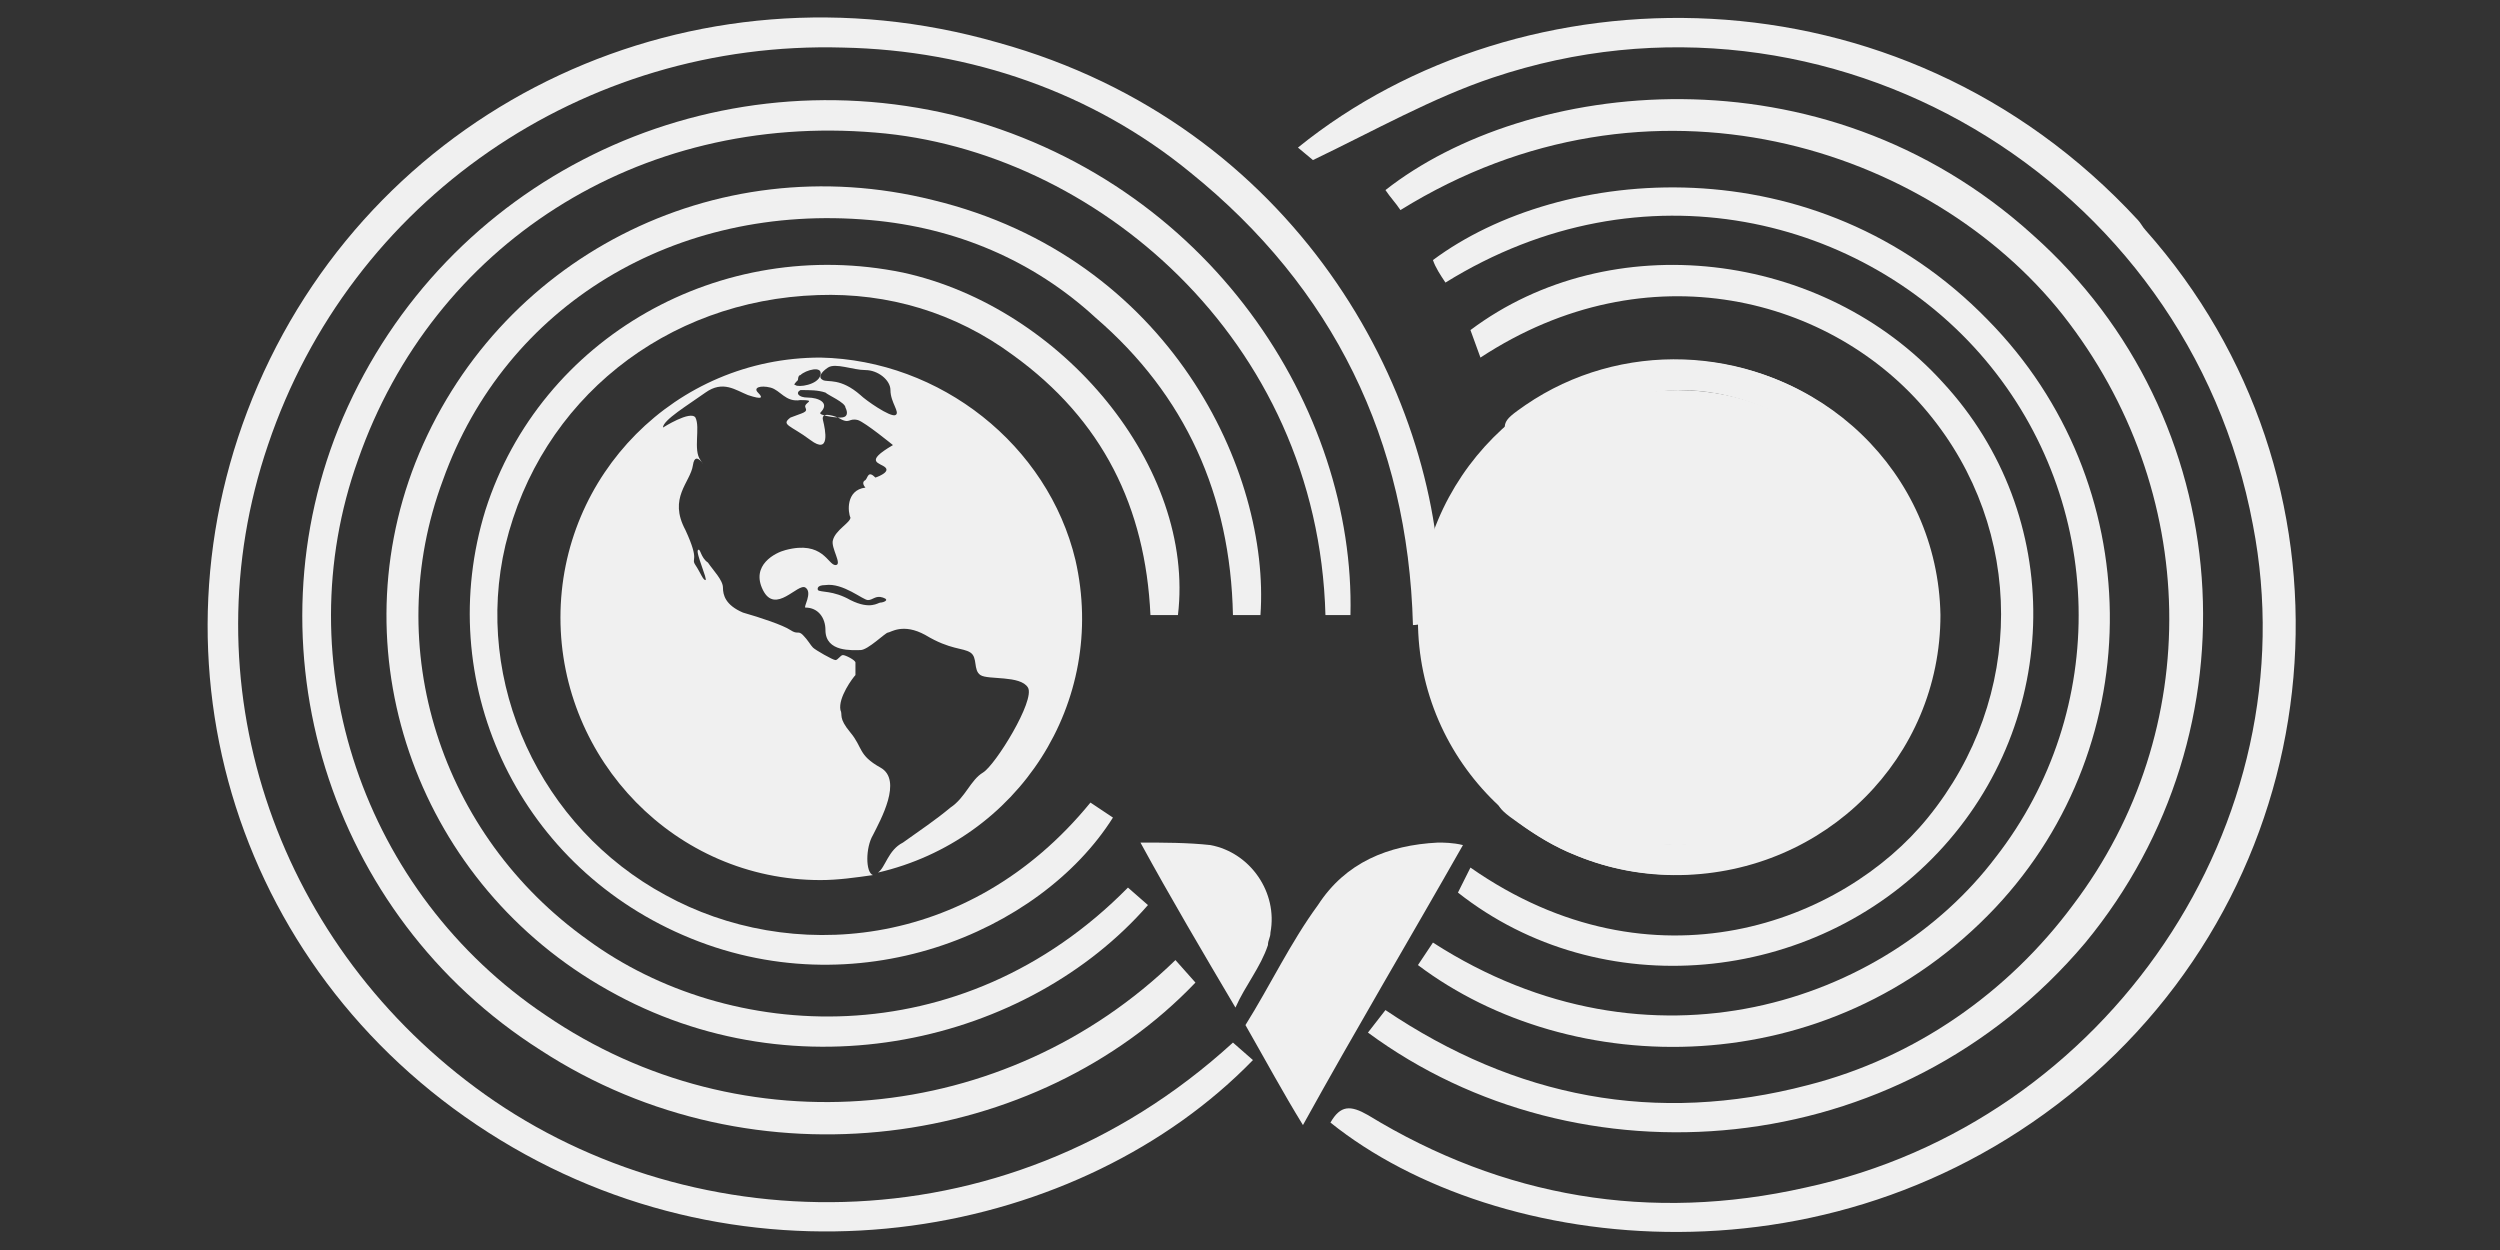 <?xml version="1.0" encoding="utf-8"?>
<!-- Generator: Adobe Illustrator 24.2.1, SVG Export Plug-In . SVG Version: 6.00 Build 0)  -->
<svg version="1.1" xmlns="http://www.w3.org/2000/svg" xmlns:xlink="http://www.w3.org/1999/xlink" x="0px" y="0px"
	 viewBox="0 0 100 50" style="enable-background:new 0 0 100 50;" xml:space="preserve">
<rect x="0" y="0" width="100" height="50" fill="#333333" stroke="none"/>
<style type="text/css">
	.st0{fill:#F0F0F0;}
	.st1{fill-rule:evenodd;clip-rule:evenodd;fill:#F0F0F0;}
</style>
<g id="Layer_1">
	<g>
		<g id="ar-logo" transform="translate(0.018 0.003)">
			<path id="Path_1" class="st0" d="M49.3,41.7l0.8,0.7c-6.8,7-19.6,9.6-30.1,3.2C9.5,39.2,5.5,26.5,10.3,15.4
				C15.2,4.1,27.7-1.8,39.9,1.7C51.8,5,57.5,15.6,57.6,23.9c0,0.6-0.5,1.1-1.1,1.1h0c-0.2-7.4-3.2-13.5-8.9-18.1
				c-3.9-3.2-8.8-4.9-13.9-5C23.3,1.6,14,8,10.7,17.8c-3.2,9.4,0.2,19.7,8.3,25.7C27.2,49.6,40,50.2,49.3,41.7z"/>
			<path id="Path_2" class="st0" d="M47,38.4l0.8,0.9c-6.3,6.6-17.6,8.3-26.2,2.7c-8.5-5.4-11.8-16.2-7.9-25.3
				C17.8,7.2,28.1,2.2,38.1,4.6c10.3,2.6,16.1,11.8,15.9,20h-1C52.7,13.5,43.7,6,35,5.3c-9.5-0.8-17.7,4.5-20.7,13.1
				c-2.9,8.1,0.2,17.3,7.5,22.2C29.7,46,40.2,45,47,38.4z"/>
			<path id="Path_3" class="st0" d="M51.9,5.9l0.6,0.5c2.5-1.2,4.8-2.5,7.2-3.3c13.4-4.5,27.8,4,30.4,17.9
				c2.3,11.9-5.8,23.9-17.9,26.5c-6.2,1.4-12.1,0.4-17.5-2.9c-0.7-0.4-1.1-0.4-1.5,0.3c6.6,5.3,20.4,7,30.5-1.9
				c9.9-8.8,10.9-23.9,2.1-33.8c-0.1-0.1-0.2-0.3-0.3-0.4C75.9-1.6,60.8-1.3,51.9,5.9z"/>
			<path id="Path_4" class="st0" d="M45.1,35.5l0.8,0.7c-4.8,5.5-14,7.7-21.6,3.4c-7.5-4.2-10.8-13.2-7.7-21.1
				C19.8,10.4,28.5,5.8,37.3,8c9.5,2.3,13.5,10.9,13.1,16.6h-1.1c-0.1-4.8-1.9-8.8-5.5-11.9c-2.5-2.3-5.6-3.6-9-3.9
				C27,8.1,20.2,12.2,17.7,19.2c-2.5,6.7-0.1,14.2,5.8,18.4C29.1,41.7,38.4,42.3,45.1,35.5z"/>
			<path id="Path_5" class="st0" d="M54.7,41.3l0.7-0.9c5.2,3.5,10.8,4.6,16.9,3c4.3-1.1,8-3.7,10.6-7.2c5.3-7,5.1-16.6-0.4-23.6
				C77.2,5.9,66,2.2,56,8.4c-0.2-0.3-0.4-0.5-0.6-0.8c5.6-4.4,17.4-5.9,25.9,1.8c8.2,7.3,9.1,19.8,2.1,28.3
				C75.9,46.6,63.1,47.5,54.7,41.3z"/>
			<path id="Path_6" class="st0" d="M47.1,24.6h-1.1c-0.2-4.3-1.9-7.8-5.5-10.4c-2.3-1.7-5-2.5-7.8-2.4c-6.1,0.2-11.1,4.2-12.5,10
				c-1.3,5.5,1.4,11.3,6.4,14c4.9,2.7,12.1,2.3,17-3.7l0.9,0.6c-2.9,4.6-10.3,7.7-17.2,4.7c-6.7-2.9-10-10.2-7.9-17
				c2.2-6.9,9.4-11,16.7-9.5C42.5,12.3,47.8,18.7,47.1,24.6z"/>
			<path id="Path_7" class="st0" d="M57.8,11.3c-0.2-0.3-0.4-0.6-0.5-0.9c5.1-3.8,15.3-4.7,22.2,2.4c6.4,6.5,6.5,16.9,0.3,23.5
				c-6.7,7.1-17,6.9-23.1,2.3l0.6-0.9c8.7,5.6,18.1,2.4,22.5-3.4c4.6-5.9,4.4-14.2-0.4-19.9C74.6,8.7,65.7,6.4,57.8,11.3z"/>
			<path id="Path_8" class="st0" d="M77.6,24.6c0,5.7-4.6,10.3-10.4,10.4s-10.5-4.5-10.5-10.2c0-5.7,4.6-10.3,10.3-10.4
				C72.8,14.4,77.5,18.9,77.6,24.6z M76.4,24.7c0-5-4.1-9.1-9.2-9.1c-5,0.1-9,4.2-9,9.2s4.2,9,9.2,9C72.4,33.7,76.3,29.7,76.4,24.7
				L76.4,24.7z"/>
			<path id="Path_9" class="st0" d="M67.1,15.6c5.1,0,9.2,4.1,9.2,9.1c0,5.1-4.2,9.1-9.2,9.1c0,0,0,0,0,0c-5.1,0-9.2-4.1-9.2-9.1
				C57.9,19.6,62,15.6,67.1,15.6C67.1,15.6,67.1,15.6,67.1,15.6z"/>
			<path id="Path_10" class="st0" d="M59.2,14.3l-0.4-1.1c5.6-4.2,14.1-3.2,18.9,2.1c4.9,5.3,4.8,13.5-0.2,18.8
				c-5,5.3-13.5,6.1-19.2,1.6l0.5-1c7.3,5.1,14.9,2.2,18.3-2c3.9-4.8,3.9-11.5,0-16.2C73.3,11.9,65.9,9.9,59.2,14.3z"/>
			<path id="Path_11" class="st0" d="M60.2,31c5.1,4.6,10.8,2.7,13.5-0.1c3.2-3.5,3.4-8.5,0.3-12.1c-2.5-3-8.2-5.1-13.5-0.7
				C60,16.9,60,16.9,61,16.2c3.8-2.6,8.9-2.4,12.5,0.4c3.6,2.8,4.9,7.6,3.2,11.8c-2.2,5.4-8.4,8-13.7,5.8c-0.8-0.3-1.6-0.8-2.3-1.3
				C59.7,32.2,59.7,32.1,60.2,31z"/>
			<path id="Path_12" class="st1" d="M32.8,14.3c-5.8,0-10.4,4.7-10.4,10.4S27,35.2,32.8,35.2c0.7,0,1.4-0.1,2.1-0.2
				c-0.3-0.1-0.3-1.1,0-1.6c0.3-0.6,1.2-2.2,0.3-2.7c-0.9-0.5-0.7-0.8-1.2-1.4s-0.3-0.7-0.4-0.9c-0.1-0.5,0.5-1.3,0.6-1.4
				c0-0.2,0-0.3,0-0.5c0-0.1-0.4-0.3-0.5-0.3c-0.1,0-0.2,0.2-0.3,0.2s-0.8-0.4-0.9-0.5c-0.1-0.1-0.2-0.3-0.4-0.5
				c-0.2-0.2-0.2,0-0.5-0.2s-1.2-0.5-1.9-0.7c-0.7-0.3-0.8-0.7-0.8-1c0-0.3-0.4-0.7-0.6-1C28,22.3,28,21.9,27.9,22s0.4,1.2,0.3,1.2
				c-0.1,0-0.2-0.3-0.4-0.6c-0.2-0.3,0.2-0.1-0.4-1.4c-0.7-1.3,0.2-1.9,0.3-2.6c0.1-0.7,0.6,0.3,0.3-0.2c-0.3-0.4,0-1.3-0.2-1.7
				c-0.2-0.3-1.3,0.4-1.3,0.4c0-0.3,1-0.9,1.7-1.4c0.7-0.5,1.2-0.1,1.7,0.1c0.6,0.2,0.6,0.1,0.4-0.1s0.1-0.3,0.5-0.2
				c0.4,0.1,0.6,0.6,1.2,0.5c0.7,0,0.1,0.1,0.2,0.3s-0.1,0.2-0.6,0.4c-0.4,0.3,0,0.3,0.8,0.9c0.8,0.6,0.6-0.4,0.5-0.8
				c-0.1-0.4,0.6-0.1,0.6-0.1c0.5,0.3,0.4,0,0.8,0.1c0.3,0.1,1.4,1,1.4,1c-1.2,0.7-0.5,0.7-0.3,0.9c0.2,0.2-0.4,0.4-0.4,0.4
				c-0.3-0.3-0.3,0-0.4,0.1c-0.2,0.1,0,0.3,0,0.3c-0.8,0.1-0.7,1-0.6,1.2c0,0.2-0.6,0.5-0.7,0.9c-0.1,0.3,0.4,1,0.1,1
				c-0.3,0-0.5-1-2-0.6c-0.4,0.1-1.4,0.6-0.9,1.6c0.5,1,1.4-0.3,1.7-0.1s-0.1,0.8,0,0.8c0.5,0,0.8,0.4,0.8,0.9
				c0,0.9,1.1,0.8,1.4,0.8c0.3,0,1-0.7,1.1-0.7c0.1,0,0.6-0.4,1.5,0.1c1,0.6,1.5,0.5,1.8,0.7s0.1,0.7,0.4,0.9s1.6,0,1.9,0.5
				c0.3,0.5-1.3,3.1-1.8,3.4s-0.7,1-1.3,1.4c-0.6,0.5-1.2,0.9-1.9,1.4c-0.6,0.3-0.7,1-1,1.2c5.6-1.3,9.2-6.8,7.9-12.5
				C41.9,17.8,37.6,14.4,32.8,14.3L32.8,14.3z M35.2,24.1c-0.1,0-0.4,0.3-1.2-0.1c-0.7-0.4-1.2-0.3-1.3-0.4c0,0-0.1-0.2,0.3-0.2
				c0.7-0.1,1.5,0.6,1.7,0.6s0.3-0.2,0.6-0.1C35.6,24,35.3,24.1,35.2,24.1L35.2,24.1z M31.8,15.4c-0.1,0,0-0.1,0.1-0.2
				c0,0,0-0.2,0.1-0.2c0.2-0.2,0.9-0.4,0.8,0S31.9,15.5,31.8,15.4z M33.6,16.7c-0.3,0-0.9-0.1-0.8-0.2c0.4-0.4-0.1-0.6-0.5-0.6
				c-0.4,0-0.5-0.2-0.3-0.3c0.4,0,0.7,0,1,0.1c0.1,0.1,0.8,0.4,0.8,0.6C33.9,16.5,33.9,16.7,33.6,16.7L33.6,16.7z M35.8,16.6
				c-0.2,0.1-1.2-0.6-1.4-0.8c-0.8-0.7-1.3-0.5-1.5-0.6c-0.2-0.1-0.1-0.3,0.2-0.5c0.3-0.2,1,0.1,1.5,0.1c0.5,0,1,0.4,1,0.8
				C35.6,16.1,36,16.5,35.8,16.6L35.8,16.6z"/>
			<path id="Path_13" class="st0" d="M58.5,33.8c-2.1,3.7-4.3,7.4-6.4,11.2c-0.8-1.3-1.5-2.6-2.3-4c1-1.6,1.8-3.3,2.9-4.8
				c1.1-1.7,2.8-2.4,4.8-2.5C57.7,33.7,58.1,33.7,58.5,33.8C58.4,33.7,58.4,33.7,58.5,33.8z"/>
			<path id="Path_14" class="st0" d="M45.6,33.7c0.9,0,1.9,0,2.8,0.1c1.6,0.3,2.7,1.9,2.4,3.5c0,0.2-0.1,0.3-0.1,0.5
				c-0.3,0.9-0.9,1.6-1.3,2.5C48.1,38.1,46.8,35.9,45.6,33.7L45.6,33.7z"/>
		</g>
	</g>
</g>
<g id="Layer_2">
</g>
</svg>
